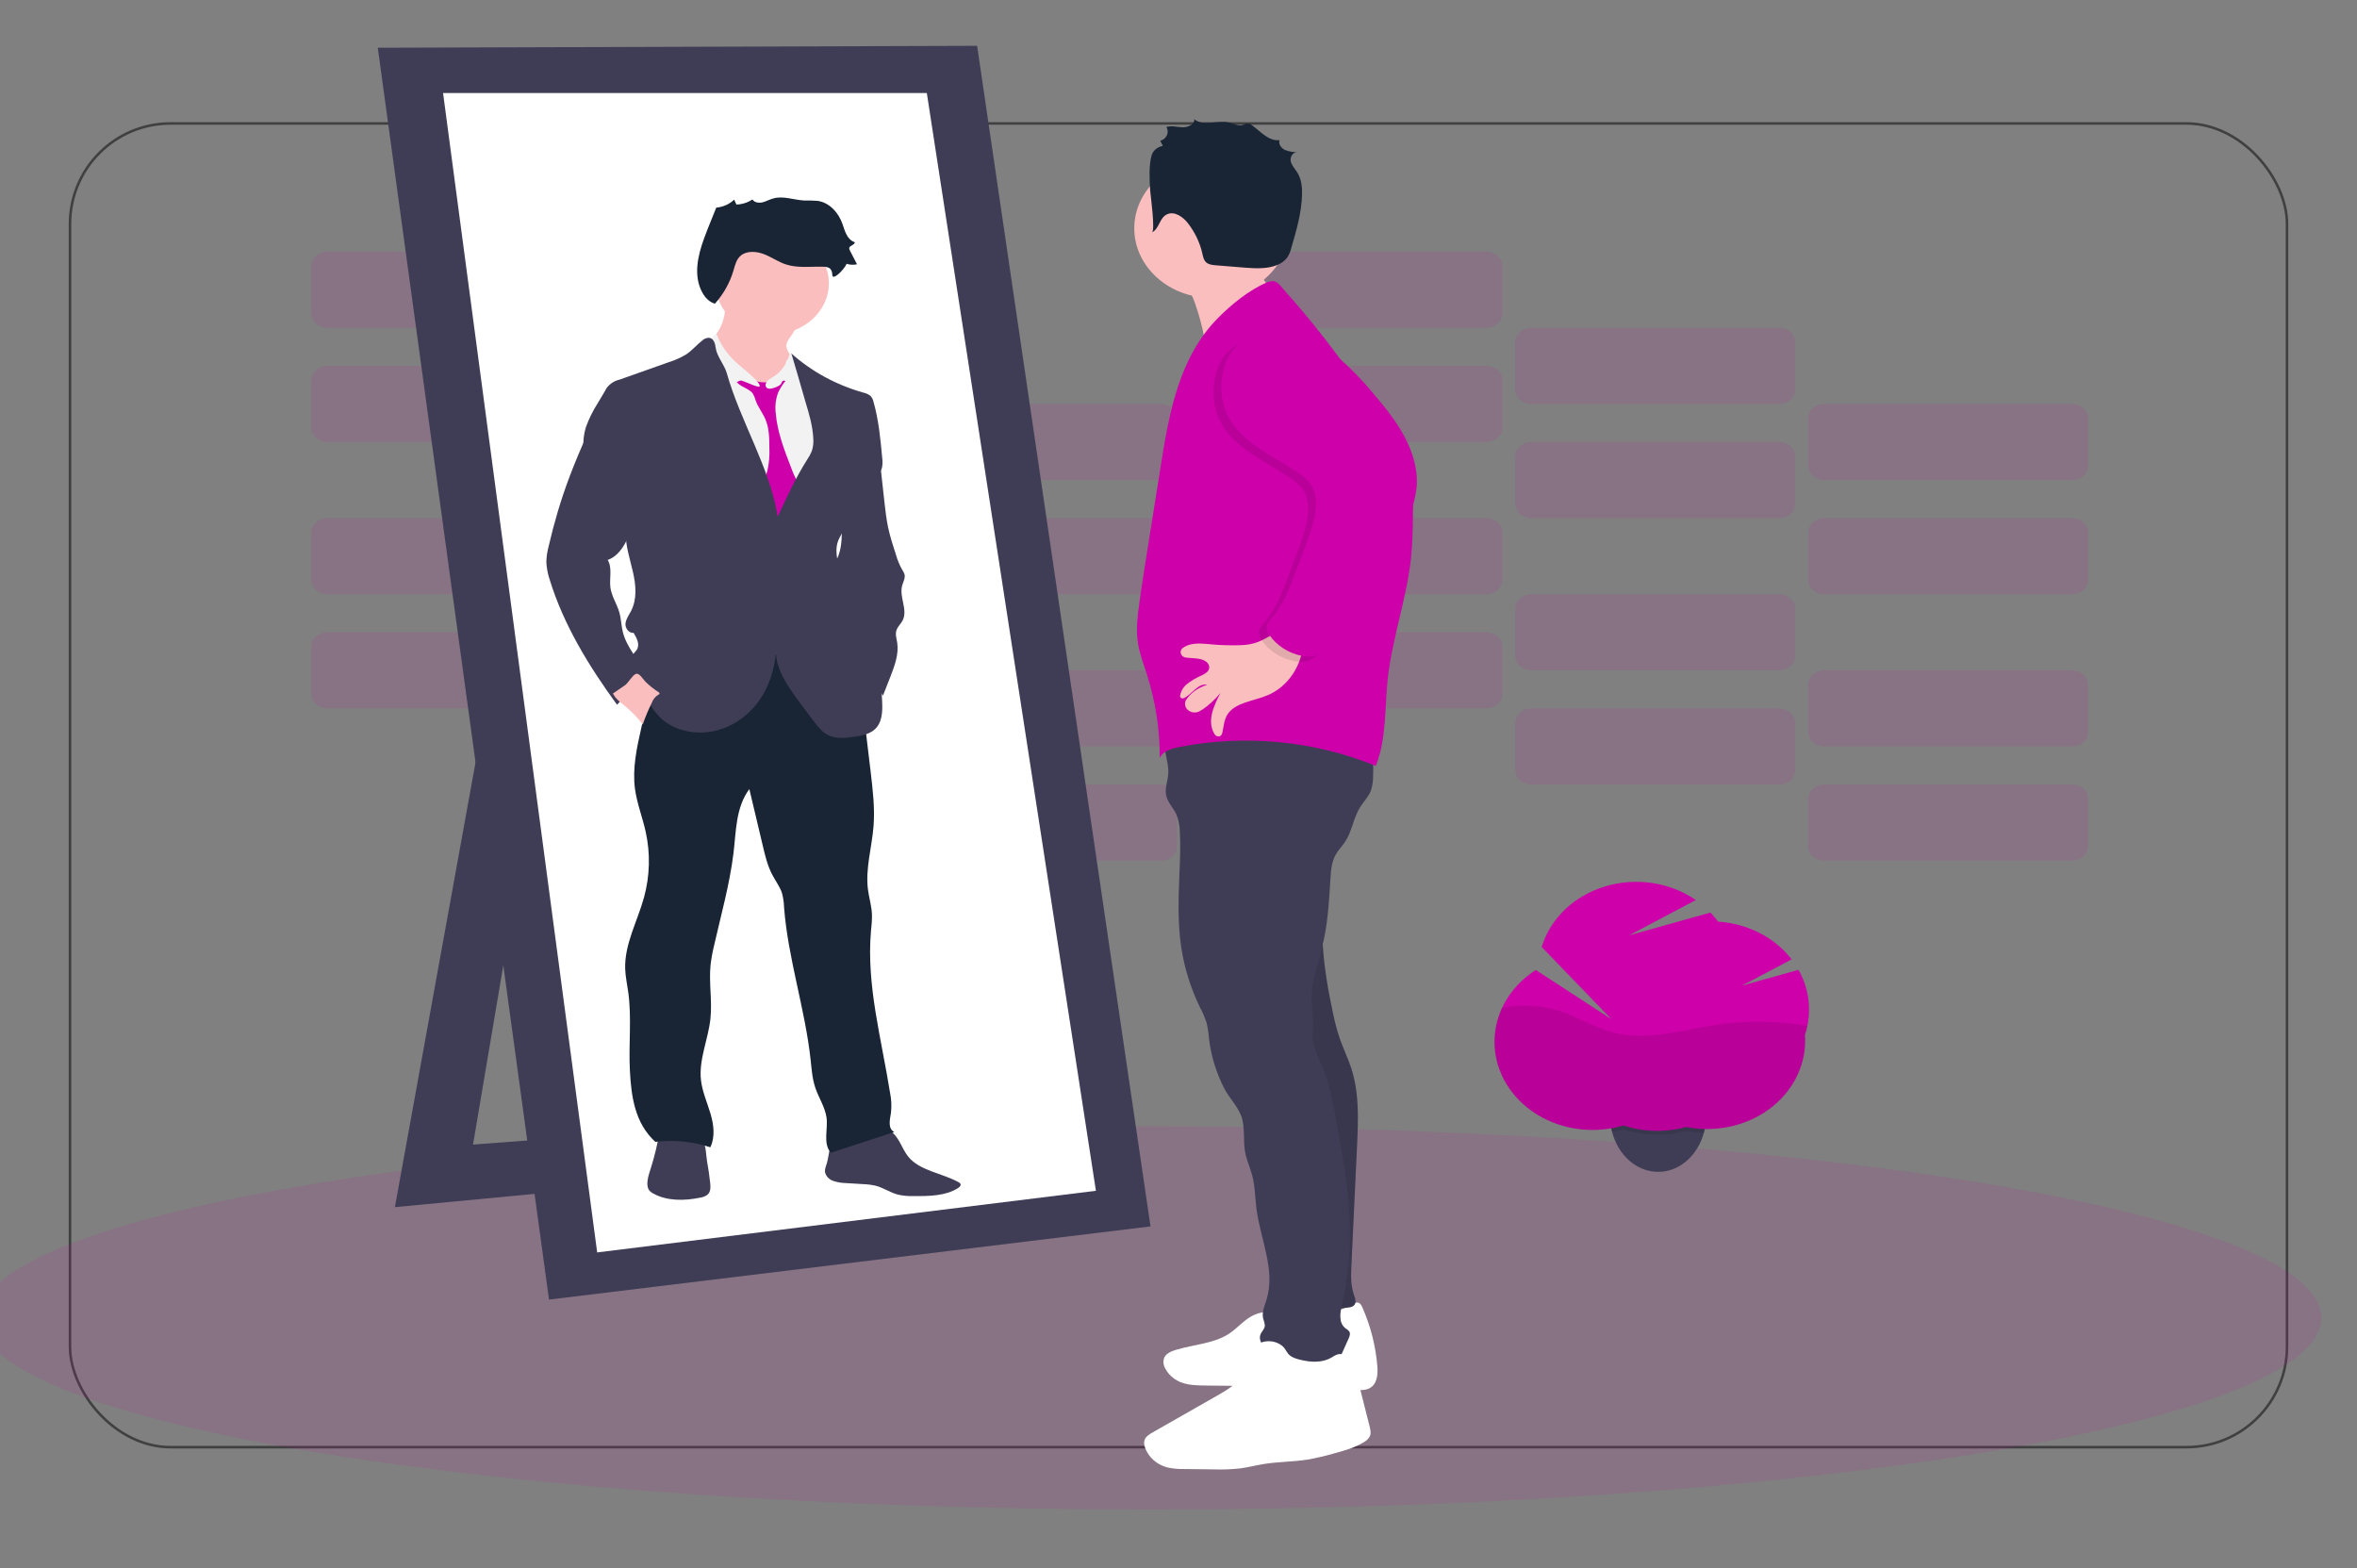<?xml version="1.0" encoding="UTF-8"?> <svg xmlns="http://www.w3.org/2000/svg" width="926" height="616" viewBox="0 0 926 616" fill="none"><rect x="0" y="0" width="926" height="616" fill="#808080" stroke="none"/><g clip-path="url(#clip0_2879_832)"><rect x="27.5" y="48.5" width="871" height="520" rx="39.5" stroke="black" stroke-opacity="0.5"></rect><g clip-path="url(#clip1_2879_832)"><path opacity="0.1" d="M226.037 248.391H128.596C125.145 248.391 122.348 250.907 122.348 254.012V272.669C122.348 275.774 125.145 278.291 128.596 278.291H226.037C229.488 278.291 232.285 275.774 232.285 272.669V254.012C232.285 250.907 229.488 248.391 226.037 248.391Z" fill="#CD00A9"></path><path opacity="0.1" d="M341.087 278.305H243.646C240.195 278.305 237.397 280.821 237.397 283.926V302.583C237.397 305.688 240.195 308.205 243.646 308.205H341.087C344.537 308.205 347.335 305.688 347.335 302.583V283.926C347.335 280.821 344.537 278.305 341.087 278.305Z" fill="#CD00A9"></path><path opacity="0.1" d="M456.146 308.203H358.705C355.254 308.203 352.457 310.72 352.457 313.825V332.482C352.457 335.586 355.254 338.103 358.705 338.103H456.146C459.597 338.103 462.394 335.586 462.394 332.482V313.825C462.394 310.72 459.597 308.203 456.146 308.203Z" fill="#CD00A9"></path><path opacity="0.1" d="M226.037 203.547H128.596C125.145 203.547 122.348 206.064 122.348 209.168V227.825C122.348 230.93 125.145 233.447 128.596 233.447H226.037C229.488 233.447 232.285 230.93 232.285 227.825V209.168C232.285 206.064 229.488 203.547 226.037 203.547Z" fill="#CD00A9"></path><path opacity="0.1" d="M341.087 233.445H243.646C240.195 233.445 237.397 235.962 237.397 239.067V257.724C237.397 260.829 240.195 263.345 243.646 263.345H341.087C344.537 263.345 347.335 260.829 347.335 257.724V239.067C347.335 235.962 344.537 233.445 341.087 233.445Z" fill="#CD00A9"></path><path opacity="0.1" d="M456.146 263.352H358.705C355.254 263.352 352.457 265.868 352.457 268.973V287.63C352.457 290.735 355.254 293.252 358.705 293.252H456.146C459.597 293.252 462.394 290.735 462.394 287.63V268.973C462.394 265.868 459.597 263.352 456.146 263.352Z" fill="#CD00A9"></path><path opacity="0.1" d="M583.979 248.391H486.538C483.087 248.391 480.29 250.907 480.29 254.012V272.669C480.29 275.774 483.087 278.291 486.538 278.291H583.979C587.43 278.291 590.228 275.774 590.228 272.669V254.012C590.228 250.907 587.43 248.391 583.979 248.391Z" fill="#CD00A9"></path><path opacity="0.1" d="M699.029 278.305H601.588C598.137 278.305 595.34 280.821 595.34 283.926V302.583C595.34 305.688 598.137 308.205 601.588 308.205H699.029C702.48 308.205 705.277 305.688 705.277 302.583V283.926C705.277 280.821 702.48 278.305 699.029 278.305Z" fill="#CD00A9"></path><path opacity="0.1" d="M814.088 308.203H716.647C713.196 308.203 710.398 310.72 710.398 313.825V332.482C710.398 335.586 713.196 338.103 716.647 338.103H814.088C817.538 338.103 820.336 335.586 820.336 332.482V313.825C820.336 310.72 817.538 308.203 814.088 308.203Z" fill="#CD00A9"></path><path opacity="0.1" d="M583.979 203.547H486.538C483.087 203.547 480.29 206.064 480.29 209.168V227.825C480.29 230.93 483.087 233.447 486.538 233.447H583.979C587.43 233.447 590.228 230.93 590.228 227.825V209.168C590.228 206.064 587.43 203.547 583.979 203.547Z" fill="#CD00A9"></path><path opacity="0.1" d="M699.029 233.445H601.588C598.137 233.445 595.34 235.962 595.34 239.067V257.724C595.34 260.829 598.137 263.345 601.588 263.345H699.029C702.48 263.345 705.277 260.829 705.277 257.724V239.067C705.277 235.962 702.48 233.445 699.029 233.445Z" fill="#CD00A9"></path><path opacity="0.1" d="M814.088 263.352H716.647C713.196 263.352 710.398 265.868 710.398 268.973V287.63C710.398 290.735 713.196 293.252 716.647 293.252H814.088C817.538 293.252 820.336 290.735 820.336 287.63V268.973C820.336 265.868 817.538 263.352 814.088 263.352Z" fill="#CD00A9"></path><path opacity="0.1" d="M226.037 143.734H128.596C125.145 143.734 122.348 146.251 122.348 149.356V168.013C122.348 171.118 125.145 173.634 128.596 173.634H226.037C229.488 173.634 232.285 171.118 232.285 168.013V149.356C232.285 146.251 229.488 143.734 226.037 143.734Z" fill="#CD00A9"></path><path opacity="0.1" d="M341.087 173.633H243.646C240.195 173.633 237.397 176.15 237.397 179.254V197.911C237.397 201.016 240.195 203.533 243.646 203.533H341.087C344.537 203.533 347.335 201.016 347.335 197.911V179.254C347.335 176.15 344.537 173.633 341.087 173.633Z" fill="#CD00A9"></path><path opacity="0.1" d="M456.146 203.547H358.705C355.254 203.547 352.457 206.064 352.457 209.168V227.825C352.457 230.93 355.254 233.447 358.705 233.447H456.146C459.597 233.447 462.394 230.93 462.394 227.825V209.168C462.394 206.064 459.597 203.547 456.146 203.547Z" fill="#CD00A9"></path><path opacity="0.1" d="M226.037 98.875H128.596C125.145 98.875 122.348 101.392 122.348 104.496V123.154C122.348 126.258 125.145 128.775 128.596 128.775H226.037C229.488 128.775 232.285 126.258 232.285 123.154V104.496C232.285 101.392 229.488 98.875 226.037 98.875Z" fill="#CD00A9"></path><path opacity="0.1" d="M341.087 128.789H243.646C240.195 128.789 237.397 131.306 237.397 134.41V153.068C237.397 156.172 240.195 158.689 243.646 158.689H341.087C344.537 158.689 347.335 156.172 347.335 153.068V134.41C347.335 131.306 344.537 128.789 341.087 128.789Z" fill="#CD00A9"></path><path opacity="0.1" d="M456.146 158.688H358.705C355.254 158.688 352.457 161.204 352.457 164.309V182.966C352.457 186.071 355.254 188.588 358.705 188.588H456.146C459.597 188.588 462.394 186.071 462.394 182.966V164.309C462.394 161.204 459.597 158.688 456.146 158.688Z" fill="#CD00A9"></path><path opacity="0.1" d="M583.979 143.734H486.538C483.087 143.734 480.29 146.251 480.29 149.356V168.013C480.29 171.118 483.087 173.634 486.538 173.634H583.979C587.43 173.634 590.228 171.118 590.228 168.013V149.356C590.228 146.251 587.43 143.734 583.979 143.734Z" fill="#CD00A9"></path><path opacity="0.1" d="M699.029 173.633H601.588C598.137 173.633 595.34 176.15 595.34 179.254V197.911C595.34 201.016 598.137 203.533 601.588 203.533H699.029C702.48 203.533 705.277 201.016 705.277 197.911V179.254C705.277 176.15 702.48 173.633 699.029 173.633Z" fill="#CD00A9"></path><path opacity="0.1" d="M814.088 203.547H716.647C713.196 203.547 710.398 206.064 710.398 209.168V227.825C710.398 230.93 713.196 233.447 716.647 233.447H814.088C817.538 233.447 820.336 230.93 820.336 227.825V209.168C820.336 206.064 817.538 203.547 814.088 203.547Z" fill="#CD00A9"></path><path opacity="0.1" d="M583.979 98.875H486.538C483.087 98.875 480.29 101.392 480.29 104.496V123.154C480.29 126.258 483.087 128.775 486.538 128.775H583.979C587.43 128.775 590.228 126.258 590.228 123.154V104.496C590.228 101.392 587.43 98.875 583.979 98.875Z" fill="#CD00A9"></path><path opacity="0.1" d="M699.029 128.789H601.588C598.137 128.789 595.34 131.306 595.34 134.41V153.068C595.34 156.172 598.137 158.689 601.588 158.689H699.029C702.48 158.689 705.277 156.172 705.277 153.068V134.41C705.277 131.306 702.48 128.789 699.029 128.789Z" fill="#CD00A9"></path><path opacity="0.1" d="M814.088 158.688H716.647C713.196 158.688 710.398 161.204 710.398 164.309V182.966C710.398 186.071 713.196 188.588 716.647 188.588H814.088C817.538 188.588 820.336 186.071 820.336 182.966V164.309C820.336 161.204 817.538 158.688 814.088 158.688Z" fill="#CD00A9"></path><path opacity="0.1" d="M452 592.997C706.051 592.997 912 559.293 912 517.717C912 476.141 706.051 442.438 452 442.438C197.949 442.438 -8 476.141 -8 517.717C-8 559.293 197.949 592.997 452 592.997Z" fill="#CD00A9"></path><path d="M193.828 260.863L155.145 474.218L330.062 457.573L322.494 439.415L185.839 449.629L217.795 260.484L193.828 260.863Z" fill="#3F3D56"></path><path d="M148.417 18.757L383.883 18L452 481.783L215.693 510.533L148.417 18.757Z" fill="#3F3D56"></path><path d="M174.065 36.539H364.12L430.555 467.789L234.614 492L174.065 36.539Z" fill="white"></path><path d="M353.306 448.384C354.5 450.442 355.392 452.666 356.947 454.52C361.488 459.982 370.108 460.837 376.575 464.4C376.899 464.548 377.165 464.78 377.34 465.066C377.635 465.694 376.979 466.352 376.348 466.746C371.445 469.84 365.012 469.908 359.016 469.871C357.001 469.935 354.985 469.762 353.02 469.356C349.85 468.599 347.133 466.61 344.005 465.8C342.383 465.436 340.723 465.225 339.052 465.172L332.484 464.771C330.735 464.748 329.004 464.459 327.363 463.916C326.545 463.635 325.82 463.171 325.255 462.569C324.69 461.967 324.304 461.246 324.133 460.474C323.948 459.218 324.545 458 324.899 456.774C325.74 453.869 325.479 450.358 327.993 448.376C329.029 447.662 330.217 447.147 331.483 446.863C336.054 445.477 340.72 444.36 345.451 443.519C349.345 442.83 351.582 445.403 353.306 448.384Z" fill="#3F3D56"></path><path d="M279.017 464.753C279.185 466.365 279.235 468.211 277.94 469.338C277.134 469.94 276.16 470.333 275.123 470.473C268.909 471.774 261.979 471.865 256.572 468.824C256.009 468.534 255.513 468.152 255.109 467.696C254.658 467.075 254.402 466.357 254.368 465.616C254.175 463.475 254.907 461.364 255.571 459.298C257.143 454.397 258.337 449.405 259.145 444.356C259.212 443.94 275.014 446.626 276.065 448.033C277.385 449.773 277.394 453.949 277.747 456.022C278.28 458.917 278.703 461.828 279.017 464.753Z" fill="#3F3D56"></path><path d="M337.833 267.872L342.038 303.046C342.879 310.233 343.762 317.459 343.181 324.669C342.509 332.991 339.918 341.313 341.012 349.56C341.441 352.768 342.416 355.915 342.559 359.146C342.586 361.294 342.465 363.442 342.197 365.577C340.297 386.92 346.31 408.097 349.674 429.288C350.214 431.902 350.333 434.573 350.027 437.217C349.589 439.903 348.715 443.429 351.372 444.7L326.413 452.841C323.226 449.247 325.336 443.656 324.731 439.094C324.176 434.986 321.67 431.324 320.333 427.367C319.122 423.811 318.869 420.066 318.474 416.374C316.296 396.271 309.611 376.691 308.046 356.543C307.996 354.598 307.714 352.662 307.206 350.771C306.365 348.266 304.683 346.08 303.455 343.727C301.571 340.194 300.646 336.32 299.738 332.492L294.398 309.984C288.999 317.216 289.218 326.628 288.15 335.299C286.653 347.404 283.306 359.305 280.581 371.259C279.948 373.831 279.474 376.432 279.16 379.052C278.453 386.065 279.858 393.147 279.109 400.153C278.268 408.271 274.476 416.192 275.392 424.31C275.897 428.804 277.814 433.056 279.109 437.414C280.404 441.772 281.044 446.554 279.067 450.707C272.16 448.426 264.74 447.688 257.446 448.559C249.432 441.182 248.011 430.892 247.464 420.565C246.918 410.238 248.238 399.895 246.808 389.666C246.388 386.64 245.732 383.689 245.623 380.671C245.269 370.994 250.441 361.938 253.015 352.534C255.33 344.068 255.551 335.248 253.662 326.696C252.401 321.045 250.231 315.56 249.457 309.832C248.406 301.805 250.189 293.717 251.98 285.788C253.183 280.439 254.377 275.09 255.739 269.771C257.203 264.059 258.943 258.226 262.854 253.55C269.11 246.068 280.219 242.746 290.605 243.473C300.991 244.199 310.687 248.451 319.265 253.747C326.025 257.812 332.254 262.55 337.833 267.872Z" fill="#192534"></path><path d="M309.93 133.19C309.458 133.872 309.13 134.626 308.963 135.414C308.752 136.965 309.804 138.388 310.644 139.742C311.722 141.482 312.55 143.338 313.108 145.265C313.509 146.458 313.632 147.712 313.47 148.95C313.265 149.879 312.896 150.773 312.377 151.598C310.754 154.412 308.349 157.015 305.077 158.187C302.544 159.027 299.781 159.127 297.181 158.475C294.598 157.817 292.156 156.774 289.957 155.388C288.104 154.331 286.437 153.031 285.012 151.529C283.652 149.888 282.506 148.111 281.598 146.233C279.849 142.942 278.074 139.424 278.394 135.815C278.411 135.488 278.479 135.165 278.596 134.854C278.869 134.294 279.25 133.782 279.723 133.341C283.311 129.516 285.15 124.608 284.869 119.609L297.122 122.114C299.821 122.666 302.521 123.218 305.187 123.907C307.373 124.474 310.737 125.261 312.158 127.016C313.579 128.772 310.897 131.586 309.93 133.19Z" fill="#FBBEBE"></path><path d="M303.37 131.311C315.668 131.311 325.638 122.341 325.638 111.276C325.638 100.212 315.668 91.242 303.37 91.242C291.071 91.242 281.102 100.212 281.102 111.276C281.102 122.341 291.071 131.311 303.37 131.311Z" fill="#FBBEBE"></path><path d="M299.788 151.698C300.73 149.844 302.765 148.671 304.623 147.506C306.482 146.341 308.365 144.851 308.727 142.83C308.749 142.374 308.875 141.926 309.097 141.514C309.812 140.546 311.511 141.03 312.528 141.741C315 143.474 316.682 145.932 318.322 148.331C320.444 151.247 322.259 154.335 323.746 157.554C326.109 163.16 326.395 169.28 326.656 175.265C326.892 180.712 327.119 186.243 325.647 191.524C324.722 194.868 323.124 198.114 323.032 201.556C322.754 214.062 317.927 226.016 317.591 238.523C317.565 242.139 317.768 245.754 318.196 249.349L318.987 257.467C306.759 256.837 294.565 255.871 282.405 254.57C282.052 250.832 280.866 247.208 279.781 243.592C275.339 228.807 272.492 213.67 271.279 198.394C270.632 190.283 269.968 182.203 268.967 174.123C268.067 166.776 266.301 159.384 267.361 152.053C267.915 148.721 269.08 145.494 270.809 142.505C271.355 141.314 272.294 140.303 273.5 139.607C274.102 139.346 274.741 139.16 275.4 139.055C277.307 138.708 279.242 138.503 281.186 138.442C281.661 138.406 282.14 138.447 282.599 138.563C283.418 138.931 284.091 139.518 284.524 140.243C288.271 145.311 293.574 149.29 299.788 151.698Z" fill="#F2F2F2"></path><path d="M289.461 150.093C291.025 152.105 294.338 152.582 295.785 154.632C296.272 155.489 296.642 156.396 296.887 157.333C297.77 159.868 299.552 162.069 300.637 164.543C302.201 168.099 302.243 172.033 302.26 175.854C302.414 178.897 302.154 181.946 301.487 184.933C300.982 186.802 300.158 188.58 299.552 190.426C298.524 193.565 298.142 196.847 298.425 200.11C298.426 200.815 298.635 201.507 299.031 202.115C299.601 202.723 300.346 203.178 301.184 203.431C303.648 204.407 306.229 205.406 308.921 205.179C309.473 205.163 310.007 205.003 310.459 204.718C310.771 204.462 311.028 204.157 311.216 203.817L312.898 201.26C314.42 198.922 316.01 196.304 315.421 193.634C314.994 192.255 314.351 190.938 313.512 189.722C312.437 187.749 311.521 185.708 310.771 183.617C308.088 176.679 305.372 169.643 304.766 162.319C304.41 159.532 304.755 156.708 305.775 154.057C306.565 152.425 307.558 150.88 308.736 149.449C308.469 149.128 308.101 148.887 307.679 148.759C307.256 148.63 306.801 148.621 306.372 148.731C305.527 148.966 304.707 149.272 303.925 149.646C301.453 150.584 298.711 150.244 296.214 149.601C295.238 149.344 293.691 148.466 292.682 148.526C292.337 148.564 289.52 150.183 289.461 150.093Z" fill="#CD00A9"></path><path d="M309.148 150.004C308.643 149.641 307.861 149.308 307.415 149.732C307.266 149.915 307.157 150.124 307.096 150.345C306.658 151.404 305.372 151.926 304.203 152.334C303.034 152.743 301.773 152.97 301.066 152.191C300.843 151.887 300.734 151.528 300.753 151.164C300.773 150.801 300.921 150.453 301.175 150.171C301.693 149.61 302.316 149.136 303.017 148.771C306.885 146.314 309.52 142.584 310.35 138.391C311.435 139.166 312.153 140.283 312.36 141.515C312.638 142.718 312.671 143.959 312.949 145.162C313.361 146.887 314.277 148.499 314.488 150.246C314.597 151.177 314.488 152.115 314.488 153.046C314.525 153.955 314.644 154.861 314.841 155.754C312.873 153.878 311.486 151.676 309.148 150.004Z" fill="#F2F2F2"></path><path d="M292.127 144.872C291.286 144.153 290.445 143.472 289.604 142.738C285.914 139.498 283.127 135.519 281.472 131.125C280.396 131.882 279.21 132.88 279.185 134.151C279.28 135.051 279.666 135.905 280.295 136.61C283.475 141.116 285.574 146.169 286.459 151.447C286.913 150.808 287.542 150.286 288.286 149.929C289.03 149.573 289.863 149.394 290.706 149.412C292.034 149.412 297.997 152.589 298.426 151.787C299.056 150.531 293.136 145.727 292.127 144.872Z" fill="#F2F2F2"></path><path d="M310.905 138.846C318.816 145.931 328.5 151.206 339.144 154.228C340.202 154.435 341.184 154.883 341.995 155.529C342.601 156.21 343.009 157.016 343.181 157.874C345.233 165.092 345.922 172.559 346.603 179.981C346.782 181.209 346.753 182.454 346.519 183.674C346.023 185.656 344.459 187.26 342.92 188.75C338.093 193.403 332.585 198.268 331.769 204.593C331.707 205.812 331.547 207.026 331.29 208.225C330.869 209.632 329.936 210.873 329.364 212.242C326.555 218.983 332.904 227.147 329.036 233.426C331.13 237.046 332.567 240.944 333.291 244.972C333.421 246.499 333.809 247.999 334.443 249.42C335.595 251.584 337.967 252.961 339.834 254.716C345.527 259.967 346.225 268.002 346.561 275.333C346.772 279.464 346.704 284.208 343.198 286.916C341.171 288.498 338.404 289.012 335.755 289.406C332.232 289.935 328.397 290.313 325.277 288.747C323.04 287.628 321.518 285.668 320.063 283.777C317.305 280.168 314.538 276.566 311.923 272.867C307.785 267.033 303.883 260.368 305.077 253.529C304.741 260.527 303.101 267.578 299.283 273.676C295.465 279.774 289.318 284.866 281.859 286.879C274.399 288.891 265.679 287.469 260.12 282.566C258.305 280.885 256.747 278.995 255.486 276.945C252.322 272.07 250.013 266.785 248.641 261.276C248.279 259.846 248.01 258.25 248.809 256.971C249.188 256.366 249.768 255.889 250.163 255.291C251.492 253.256 250.214 250.691 248.927 248.618C246.968 248.785 245.563 246.712 245.74 244.941C245.916 243.171 247.094 241.635 247.926 240.024C250.365 235.272 249.827 229.742 248.649 224.62C247.472 219.498 245.715 214.406 245.849 209.178C245.992 203.647 241.569 198.669 238.196 194.046C236.313 191.444 234.118 189.023 232.478 186.291C229.059 180.544 228.269 173.823 230.275 167.558C231.452 164.342 232.997 161.244 234.883 158.313L237.658 153.63C238.175 152.511 238.977 151.517 240 150.728C241.022 149.94 242.237 149.379 243.545 149.09L262.744 142.281C265.199 141.527 267.53 140.478 269.673 139.164C272.02 137.575 273.769 135.381 276.006 133.686C276.332 133.378 276.723 133.132 277.156 132.962C277.589 132.792 278.056 132.701 278.528 132.695C280.328 132.839 280.967 134.882 281.152 136.478C281.573 140.049 284.516 143.076 285.517 146.548C290.932 165.728 302.395 183.416 305.54 202.997C309.072 195.363 312.604 187.714 317.128 180.526C317.842 179.494 318.442 178.402 318.919 177.265C319.462 175.626 319.665 173.91 319.516 172.204C319.289 167.279 317.835 162.467 316.396 157.708C314.53 151.231 312.848 145.262 310.905 138.846Z" fill="#3F3D56"></path><path d="M347.495 197.452C347.865 200.675 348.227 203.905 348.891 207.091C349.665 210.775 350.842 214.376 352.011 217.978C352.582 220.002 353.4 221.964 354.45 223.826C354.83 224.367 355.133 224.949 355.35 225.559C355.762 227.072 354.82 228.585 354.416 230.098C353.205 234.638 356.838 239.684 354.551 243.868C353.861 245.139 352.659 246.191 352.204 247.552C351.675 249.119 352.204 250.791 352.482 252.41C353.197 256.949 351.473 261.564 349.774 265.93L346.881 273.299C344.241 268.88 341.575 264.417 337.925 260.626C336.622 259.264 335.2 258.001 333.998 256.563C332.205 254.304 330.788 251.822 329.793 249.194C327.226 242.951 325.759 236.386 325.445 229.735C325.237 227.844 325.48 225.935 326.16 224.136C326.717 223.096 327.34 222.085 328.027 221.11C330.281 217.456 330.743 213.128 330.701 208.952C330.659 204.776 330.163 200.584 330.701 196.43C331.141 192.962 332.281 189.596 334.065 186.497C335.118 184.49 336.682 182.735 338.632 181.375C340.086 180.395 341.86 179.876 343.677 179.899C346.427 180.043 345.796 182.169 346.032 184.219L347.495 197.452Z" fill="#3F3D56"></path><path d="M223.8 187.159C222.084 191.699 220.537 196.279 219.158 200.899C217.812 205.438 216.609 210.003 215.55 214.593C215.006 216.611 214.701 218.676 214.642 220.752C214.749 223.169 215.21 225.562 216.012 227.871C221.428 245.431 231.301 261.63 242.418 276.859C245.595 273.295 249.368 270.196 253.603 267.675C253.949 267.49 254.239 267.23 254.444 266.918C254.55 266.624 254.581 266.312 254.535 266.005C254.488 265.698 254.365 265.405 254.175 265.148C251.105 259.488 246.245 254.503 244.714 248.352C244.075 245.794 244.05 243.131 243.326 240.589C242.393 237.298 240.307 234.287 239.828 230.912C239.315 227.235 240.669 223.226 238.752 219.965C242.662 218.595 244.924 214.971 246.581 211.499C248.351 207.946 249.617 204.207 250.348 200.369C251.5 193.013 249.899 185.52 245.799 179.072C243.796 175.855 241.226 172.952 238.188 170.477C237.187 169.667 234.824 167.345 233.37 167.367C231.427 167.405 230.805 170.235 230.25 171.506C228.004 176.696 225.784 181.894 223.8 187.159Z" fill="#3F3D56"></path><path d="M258.632 271.841C258.884 272.007 259.17 272.234 259.103 272.506C259.035 272.779 258.791 272.847 258.573 272.96C257.436 273.686 256.587 274.72 256.151 275.911C254.753 278.745 253.535 281.647 252.501 284.604C250.619 282.068 248.406 279.743 245.908 277.681C243.991 276.093 241.846 274.587 240.82 272.438C240.82 272.378 245.227 269.45 245.631 269.132C246.867 268.141 248.423 265.395 249.701 264.789C251.147 264.108 252.526 266.779 253.628 267.853C255.143 269.33 256.82 270.665 258.632 271.841Z" fill="#FBBEBE"></path><path d="M327.018 108.146C326.959 107.155 326.816 106.058 325.976 105.415C325.237 104.955 324.348 104.734 323.453 104.787C318.55 104.643 313.479 105.384 308.854 103.902C305.81 102.926 303.211 101.049 300.242 99.884C297.274 98.719 293.473 98.409 291.076 100.368C289.26 101.881 288.763 104.204 288.133 106.345C286.744 111.071 284.272 115.483 280.875 119.298C278.596 118.662 276.965 116.831 275.914 114.91C272.34 108.358 274.097 100.535 276.637 93.589C277.478 91.259 278.411 88.951 279.345 86.651L281.397 81.567C284.09 81.329 286.592 80.209 288.427 78.42L289.31 80.349C291.591 80.275 293.791 79.576 295.617 78.344C296.324 79.54 298.14 79.857 299.612 79.472C301.083 79.086 302.353 78.344 303.816 77.958C307.727 76.824 311.898 78.571 316.002 78.768C317.738 78.73 319.476 78.775 321.207 78.904C326.051 79.608 329.474 83.708 330.954 87.915C331.938 90.714 332.754 94.157 335.823 95.148C335.89 96.207 333.805 96.411 333.628 97.418C333.607 97.753 333.695 98.087 333.88 98.379L336.698 103.818C335.351 104.122 333.934 104.059 332.627 103.637C331.358 106.323 327.144 110.196 327.018 108.146Z" fill="#192534"></path><path d="M469.777 119.988C471.205 124.137 472.329 128.365 473.141 132.646C473.747 135.854 474.1 139.417 472.056 142.096C479.844 131.556 487.976 120.699 499.808 113.898C497.398 111.547 495.565 108.767 494.428 105.738C493.291 102.709 492.875 99.498 493.206 96.315C493.274 95.679 483.493 99.001 482.745 99.379C479.314 101.097 476.169 103.23 472.822 105.069C471.089 106.014 463.874 108.254 463.807 109.608C463.807 110.478 466.674 113.141 467.213 114.057C468.269 115.959 469.127 117.944 469.777 119.988Z" fill="#FBBEBE"></path><path d="M505.963 517.478C504.041 516.26 501.787 515.532 499.442 515.372C497.097 515.213 494.748 515.627 492.643 516.57C488.833 518.341 486.268 521.693 482.804 523.962C476.85 527.851 468.987 528.161 462.015 530.265C460.165 530.824 458.197 531.657 457.415 533.291C457.153 533.978 457.049 534.705 457.108 535.43C457.167 536.154 457.389 536.86 457.76 537.505C458.926 539.842 460.968 541.736 463.529 542.854C466.657 544.201 470.257 544.261 473.721 544.299L503.827 544.617C513.078 544.715 522.387 544.814 531.579 545.85C533.723 546.092 536.044 546.357 537.936 545.411C541.014 543.898 541.368 540.07 541.132 536.915C540.512 528.921 538.527 521.062 535.245 513.612C534.884 512.788 534.404 511.849 533.387 511.698C532.665 511.669 531.955 511.873 531.385 512.273C522.892 516.813 512.136 519.377 503.104 515.746" fill="white"></path><path d="M521.033 344.672C517.67 362.248 519.864 380.307 523.649 397.807C524.346 401.291 525.264 404.737 526.399 408.127C527.753 411.985 529.577 415.692 530.847 419.574C534.077 429.409 533.622 439.926 533.143 450.192L530.94 496.911C530.755 500.83 530.587 504.84 531.898 508.578C532.428 510.091 533.076 511.982 531.739 513.004C531.216 513.342 530.604 513.553 529.964 513.616C523.947 514.614 517.732 513.775 512.304 511.233L511.707 464.038C511.522 449.489 511.329 434.879 508.84 420.512C506.863 409.088 503.432 397.814 503.205 386.254C502.97 374.149 506.266 362.202 509.63 350.468C510.353 347.956 512.994 346.117 515.164 344.415C515.921 343.743 516.842 343.241 517.855 342.947C518.864 342.698 520.411 343.908 521.033 344.672Z" fill="#3F3D56"></path><path opacity="0.1" d="M521.033 344.672C517.67 362.248 519.864 380.307 523.649 397.807C524.346 401.291 525.264 404.737 526.399 408.127C527.753 411.985 529.577 415.692 530.847 419.574C534.077 429.409 533.622 439.926 533.143 450.192L530.94 496.911C530.755 500.83 530.587 504.84 531.898 508.578C532.428 510.091 533.076 511.982 531.739 513.004C531.216 513.342 530.604 513.553 529.964 513.616C523.947 514.614 517.732 513.775 512.304 511.233L511.707 464.038C511.522 449.489 511.329 434.879 508.84 420.512C506.863 409.088 503.432 397.814 503.205 386.254C502.97 374.149 506.266 362.202 509.63 350.468C510.353 347.956 512.994 346.117 515.164 344.415C515.921 343.743 516.842 343.241 517.855 342.947C518.864 342.698 520.411 343.908 521.033 344.672Z" fill="black"></path><path d="M457.886 289.746C456.642 294.353 459.282 299.127 458.988 303.863C458.82 306.731 457.567 309.591 458.147 312.405C458.727 315.22 460.964 317.338 462.158 319.918C463.029 322.073 463.49 324.344 463.521 326.637C463.865 332.296 463.588 337.985 463.352 343.622C462.957 353.079 462.663 362.589 464.05 371.963C465.259 380.084 467.712 388.016 471.341 395.531C472.441 397.575 473.35 399.698 474.058 401.878C474.522 403.91 474.832 405.967 474.983 408.037C475.782 414.767 477.79 421.337 480.928 427.488C483.073 431.703 486.815 435.054 488.001 439.526C489.128 443.808 488.371 448.325 489.186 452.66C489.784 455.875 491.238 458.917 492.046 462.094C493.097 466.203 493.072 470.462 493.601 474.654C495.115 486.759 501.229 498.864 497.579 510.606C496.848 512.967 495.712 515.365 496.225 517.771C496.478 518.951 497.117 520.116 496.831 521.289C496.595 522.288 495.737 523.06 495.3 524.005C494.459 525.776 495.351 527.879 496.848 529.248C498.444 530.525 500.3 531.511 502.314 532.154C508.512 534.537 514.928 536.958 521.656 536.905C522.472 536.944 523.288 536.809 524.035 536.512C525.246 535.944 525.843 534.711 526.356 533.576L529.804 525.904C530.225 524.974 530.645 523.884 530.065 523.022C529.661 522.549 529.172 522.14 528.619 521.811C525.835 519.7 526.466 515.759 527.206 512.588C529.096 504.446 530.144 496.164 530.334 487.848C530.704 471.264 527.668 454.778 524.641 438.413C523.59 432.732 522.53 427.012 520.436 421.564C518.342 416.117 515.256 410.874 515.761 405.215C516.299 399.102 514.533 392.693 515.761 386.664C516.988 380.634 518.931 374.732 520.184 368.71C521.807 360.894 522.211 352.928 522.707 344.999C522.917 341.761 523.186 338.416 524.868 335.541C525.852 333.862 527.282 332.424 528.383 330.798C531.226 326.568 531.68 321.325 534.396 317.028C535.683 314.993 537.457 313.2 538.399 311.021C539.06 309.302 539.407 307.498 539.425 305.679C539.691 301.113 539.409 296.535 538.584 292.023C524.268 285.469 508.392 282.156 492.332 282.369C486.184 282.46 479.97 283.02 474.201 284.934C468.701 286.772 463.689 289.352 457.886 289.746Z" fill="#3F3D56"></path><path d="M492.366 529.447C489.894 532.216 490.062 536.173 488.481 539.434C486.563 543.391 482.291 545.925 478.238 548.233L453.009 562.608C451.63 563.365 450.15 564.295 449.646 565.702C449.406 566.601 449.45 567.541 449.772 568.418C450.374 570.317 451.497 572.049 453.036 573.455C454.576 574.862 456.484 575.898 458.585 576.468C460.818 576.947 463.111 577.158 465.405 577.096L476.749 577.233C480.205 577.354 483.667 577.233 487.102 576.869C490.247 576.461 493.308 575.651 496.436 575.137C502.129 574.206 507.982 574.29 513.684 573.389C517.175 572.772 520.624 571.971 524.011 570.991C528.132 569.879 532.328 568.721 535.86 566.519C536.832 565.987 537.621 565.222 538.139 564.31C538.736 563.062 538.408 561.632 538.072 560.308L532.656 538.897C532.35 537.114 531.628 535.409 530.537 533.896C529.334 532.458 527.173 531.505 525.298 532.118C524.524 532.435 523.793 532.831 523.119 533.298C520.344 534.94 516.787 535.212 513.507 534.698C511.388 534.357 508.588 533.835 506.881 532.572C505.586 531.611 505.199 530.12 504.097 529.031C503.325 528.317 502.394 527.758 501.366 527.389C500.338 527.02 499.235 526.849 498.129 526.888C497.022 526.928 495.938 527.176 494.945 527.616C493.952 528.057 493.073 528.681 492.366 529.447Z" fill="white"></path><path d="M476.01 117.038C492.79 117.038 506.393 104.799 506.393 89.702C506.393 74.606 492.79 62.367 476.01 62.367C459.229 62.367 445.626 74.606 445.626 89.702C445.626 104.799 459.229 117.038 476.01 117.038Z" fill="#FBBEBE"></path><path d="M452.572 91.307C455.482 89.839 455.482 85.61 458.459 84.203C461.435 82.795 464.816 85.239 466.725 87.706C469.508 91.318 471.439 95.404 472.401 99.713C472.671 100.938 472.923 102.277 473.949 103.132C474.975 103.987 476.32 104.093 477.632 104.214C481.473 104.557 485.319 104.87 489.17 105.152C493.459 105.462 497.983 105.712 501.877 104.055C503.413 103.437 504.733 102.454 505.695 101.211C506.465 100.017 507.016 98.719 507.326 97.367C509.336 90.49 511.363 83.529 511.531 76.417C511.598 73.482 511.312 70.441 509.74 67.868C508.823 66.355 507.478 65.038 507.099 63.374C506.721 61.709 507.94 59.591 509.857 59.773C508.124 59.837 506.398 59.542 504.812 58.91C503.29 58.154 502.163 56.527 502.701 55.044C498.429 55.536 495.317 51.738 491.987 49.279C491.446 48.796 490.715 48.524 489.952 48.522C489.367 48.654 488.802 48.849 488.27 49.105C486.588 49.635 484.831 48.628 483.107 48.19C478.482 47.024 472.603 49.839 469.172 46.812C469.5 48.742 466.868 50.035 464.698 49.998C462.529 49.96 460.292 49.241 458.24 49.892C458.537 50.381 458.711 50.923 458.748 51.479C458.785 52.035 458.685 52.592 458.455 53.11C458.226 53.627 457.872 54.093 457.419 54.473C456.965 54.853 456.425 55.139 455.835 55.309L456.852 57.306C455.804 57.495 454.835 57.943 454.055 58.601C453.275 59.259 452.714 60.1 452.437 61.029C451.319 65.001 451.596 70.645 451.865 74.73C452 76.523 453.943 90.633 452.572 91.307Z" fill="#192534"></path><path d="M478.498 124.937C463.235 140.378 459.35 162.115 456.095 182.58L451.302 212.798C450.057 220.636 448.779 228.474 447.694 236.335C446.937 241.715 446.231 247.177 447.055 252.549C447.703 256.786 449.275 260.871 450.587 264.949C454.001 275.645 455.7 286.725 455.633 297.853C456.65 295.159 460.174 294.07 463.269 293.465C489.235 288.396 516.327 290.999 540.518 300.887C544.765 290.181 543.966 278.469 545.152 267.151C546.834 251.013 552.628 235.374 554.344 219.267C554.974 213.267 555.05 207.237 555.117 201.207C555.168 196.781 555.218 192.31 554.192 187.975C553.048 183.178 550.635 178.707 548.137 174.356C541.233 162.263 533.562 150.537 525.163 139.236C520.935 133.547 516.526 127.971 511.934 122.508C509.608 119.739 507.233 117 504.812 114.292C502.465 111.666 501.448 109.389 497.722 110.963C490.684 113.928 483.62 119.754 478.498 124.937Z" fill="#CD00A9"></path><path d="M487.244 253.464C483.521 253.585 479.793 253.479 476.085 253.146C473.335 252.904 470.526 252.541 467.844 253.146C466.677 253.41 465.586 253.892 464.64 254.561C464.289 254.841 464.037 255.208 463.915 255.616C463.792 256.023 463.804 256.454 463.95 256.856C464.095 257.257 464.368 257.611 464.734 257.876C465.1 258.14 465.543 258.303 466.01 258.344L468.887 258.571C470.711 258.714 472.612 258.881 474.033 260.084C474.617 260.556 474.988 261.205 475.076 261.907C475.253 263.67 473.554 264.631 472.032 265.365C469.868 266.279 467.867 267.477 466.095 268.921C464.707 270.127 463.835 271.734 463.631 273.46C463.624 273.614 463.663 273.767 463.743 273.903C463.823 274.039 463.941 274.154 464.086 274.236C464.231 274.318 464.397 274.364 464.568 274.37C464.739 274.376 464.909 274.341 465.06 274.27C468.424 272.756 470.619 268.27 474.311 269.019C470.953 269.976 468.076 271.966 466.187 274.64C465.721 275.279 465.508 276.04 465.584 276.801C465.659 277.562 466.018 278.278 466.602 278.833C467.186 279.387 467.961 279.748 468.802 279.856C469.642 279.964 470.499 279.814 471.233 279.429C471.779 279.142 472.307 278.826 472.814 278.484C475.315 276.662 477.555 274.568 479.482 272.25C476.791 277.356 474.067 283.333 477.161 288.41C477.316 288.689 477.557 288.922 477.855 289.081C478.154 289.239 478.497 289.316 478.843 289.303C479.819 289.212 480.105 288.387 480.265 287.661C480.769 285.323 480.895 282.857 482.174 280.776C485.134 275.949 492.433 275.48 497.992 273.127C504.661 270.343 509.227 264.351 511.069 257.95C511.713 256.084 511.826 254.101 511.397 252.185C510.16 247.88 504.257 246.889 500.464 248.97C495.814 251.625 493.114 253.297 487.244 253.464Z" fill="#FBBEBE"></path><path opacity="0.1" d="M481.341 168.781C487.227 176.96 497.445 181.567 506.208 187.31C508.345 188.563 510.21 190.158 511.707 192.016C513.919 195.087 514.23 198.991 513.776 202.608C513.204 207.382 511.497 211.974 509.807 216.529L506.132 226.402C503.802 232.667 501.397 239.06 496.966 244.326C495.83 245.665 494.51 247.095 494.56 248.774C494.658 249.745 495.029 250.677 495.637 251.483C497.055 253.565 498.924 255.369 501.133 256.789C503.342 258.208 505.846 259.213 508.495 259.745C510.082 260.108 511.744 260.108 513.33 259.745C515.601 259.139 517.308 257.475 518.889 255.901C526.458 248.388 534.026 240.77 539.492 231.956C544.832 223.353 548.028 213.798 550.971 204.333C552.183 200.849 553.028 197.269 553.494 193.642C554.117 186.833 552.132 180.024 548.886 173.873C545.64 167.722 541.174 162.154 536.574 156.744C532.233 151.431 527.409 146.45 522.152 141.855C513.002 134.16 501.809 129.636 489.565 134.001C480.92 137.088 477.683 143.527 476.909 151.773C476.254 157.728 477.813 163.709 481.341 168.781Z" fill="black"></path><path d="M484.402 166.709C490.289 174.888 500.515 179.495 509.269 185.238C511.4 186.503 513.256 188.108 514.744 189.974C516.956 193.046 517.267 196.942 516.813 200.566C516.232 205.34 514.534 209.933 512.835 214.487L509.16 224.323C506.83 230.587 504.425 236.973 499.994 242.246C498.867 243.585 497.546 245.008 497.597 246.695C497.69 247.664 498.06 248.595 498.673 249.396C500.089 251.479 501.957 253.284 504.164 254.705C506.372 256.126 508.874 257.132 511.523 257.665C513.112 258.028 514.777 258.028 516.367 257.665C518.637 257.067 520.336 255.395 521.926 253.829C529.494 246.309 537.063 238.698 542.529 229.884C547.869 221.281 551.064 211.726 554.008 202.253C555.223 198.772 556.068 195.195 556.531 191.57C557.153 184.761 555.168 177.952 551.931 171.793C548.693 165.635 544.219 160.074 539.619 154.665C535.263 149.379 530.428 144.426 525.163 139.858C516.022 132.171 504.829 127.64 492.585 132.013C483.931 135.099 480.702 141.53 479.92 149.785C479.303 155.716 480.878 161.665 484.402 166.709Z" fill="#CD00A9"></path><path d="M670.353 438.084C670.359 440.057 670.133 442.025 669.68 443.955C669.596 444.318 669.503 444.712 669.411 445.022C667.022 453.639 660.286 459.942 652.247 460.343C651.978 460.343 651.709 460.343 651.406 460.343C642.904 460.343 635.714 453.745 633.342 444.659C633.275 444.417 633.216 444.175 633.157 443.902C632.704 441.972 632.478 440.004 632.485 438.031C632.485 425.722 640.953 415.75 651.406 415.75C661.859 415.75 670.353 425.797 670.353 438.084Z" fill="#3F3D56"></path><path opacity="0.1" d="M670.353 438.085C670.359 440.058 670.134 442.026 669.68 443.956C669.596 444.32 669.504 444.713 669.411 445.023C669.125 445.023 668.848 445.023 668.57 445.023C666.488 444.922 664.418 444.669 662.381 444.267C660.576 444.769 658.732 445.148 656.864 445.402C655.432 445.595 653.989 445.717 652.542 445.765H651.078C649.346 445.765 647.615 445.661 645.898 445.454C643.121 445.121 640.394 444.512 637.766 443.639C636.328 444.07 634.862 444.423 633.376 444.698C633.309 444.456 633.25 444.214 633.191 443.941C632.738 442.011 632.512 440.043 632.519 438.07C632.519 425.761 640.987 415.789 651.44 415.789C661.893 415.789 670.353 425.799 670.353 438.085Z" fill="black"></path><path d="M710.719 396.577C710.727 391.161 709.315 385.818 706.598 380.984L684.347 387.211L703.882 376.876C700.605 372.619 696.307 369.078 691.306 366.514C686.305 363.95 680.728 362.429 674.987 362.062C674.073 360.815 673.07 359.622 671.985 358.491L640.029 367.442L666.241 353.573C661.227 350.111 655.341 347.814 649.105 346.886C642.869 345.958 636.475 346.427 630.489 348.251C624.502 350.075 619.108 353.199 614.783 357.346C610.458 361.493 607.336 366.535 605.692 372.026L633.065 400.375L603.371 381.052C595.85 385.852 590.495 392.923 588.282 400.978C586.07 409.032 587.148 417.534 591.319 424.933C595.491 432.332 602.478 438.137 611.008 441.29C619.538 444.442 629.043 444.733 637.792 442.108C645.705 444.725 654.353 444.941 662.415 442.721C668.035 443.834 673.861 443.799 679.465 442.619C685.068 441.439 690.306 439.144 694.793 435.902C699.281 432.66 702.903 428.555 705.394 423.888C707.886 419.22 709.182 414.11 709.188 408.932C709.188 408.176 709.188 407.419 709.104 406.663C710.194 403.391 710.738 399.993 710.719 396.577Z" fill="#CD00A9"></path><path opacity="0.1" d="M710.054 402.995C698.303 400.991 686.252 400.852 674.448 402.586C661.086 404.576 647.428 408.949 634.36 405.756C626.691 403.88 620.064 399.537 612.571 397.124C605.342 394.854 597.554 394.435 590.076 395.913C587.226 402.047 586.399 408.789 587.694 415.333C588.99 421.878 592.352 427.949 597.379 432.821C602.407 437.693 608.887 441.16 616.046 442.807C623.205 444.454 630.739 444.212 637.749 442.11C645.662 444.727 654.31 444.942 662.372 442.723C667.993 443.835 673.819 443.801 679.422 442.62C685.026 441.44 690.264 439.145 694.751 435.903C699.238 432.662 702.861 428.556 705.352 423.889C707.843 419.222 709.14 414.111 709.146 408.934C709.146 408.177 709.146 407.421 709.062 406.664C709.467 405.458 709.799 404.233 710.054 402.995Z" fill="black"></path></g></g><defs><clipPath id="clip0_2879_832"><rect width="926" height="616" fill="white"></rect></clipPath><clipPath id="clip1_2879_832"><rect width="920" height="575" fill="white" transform="translate(-8 18)"></rect></clipPath></defs></svg> 